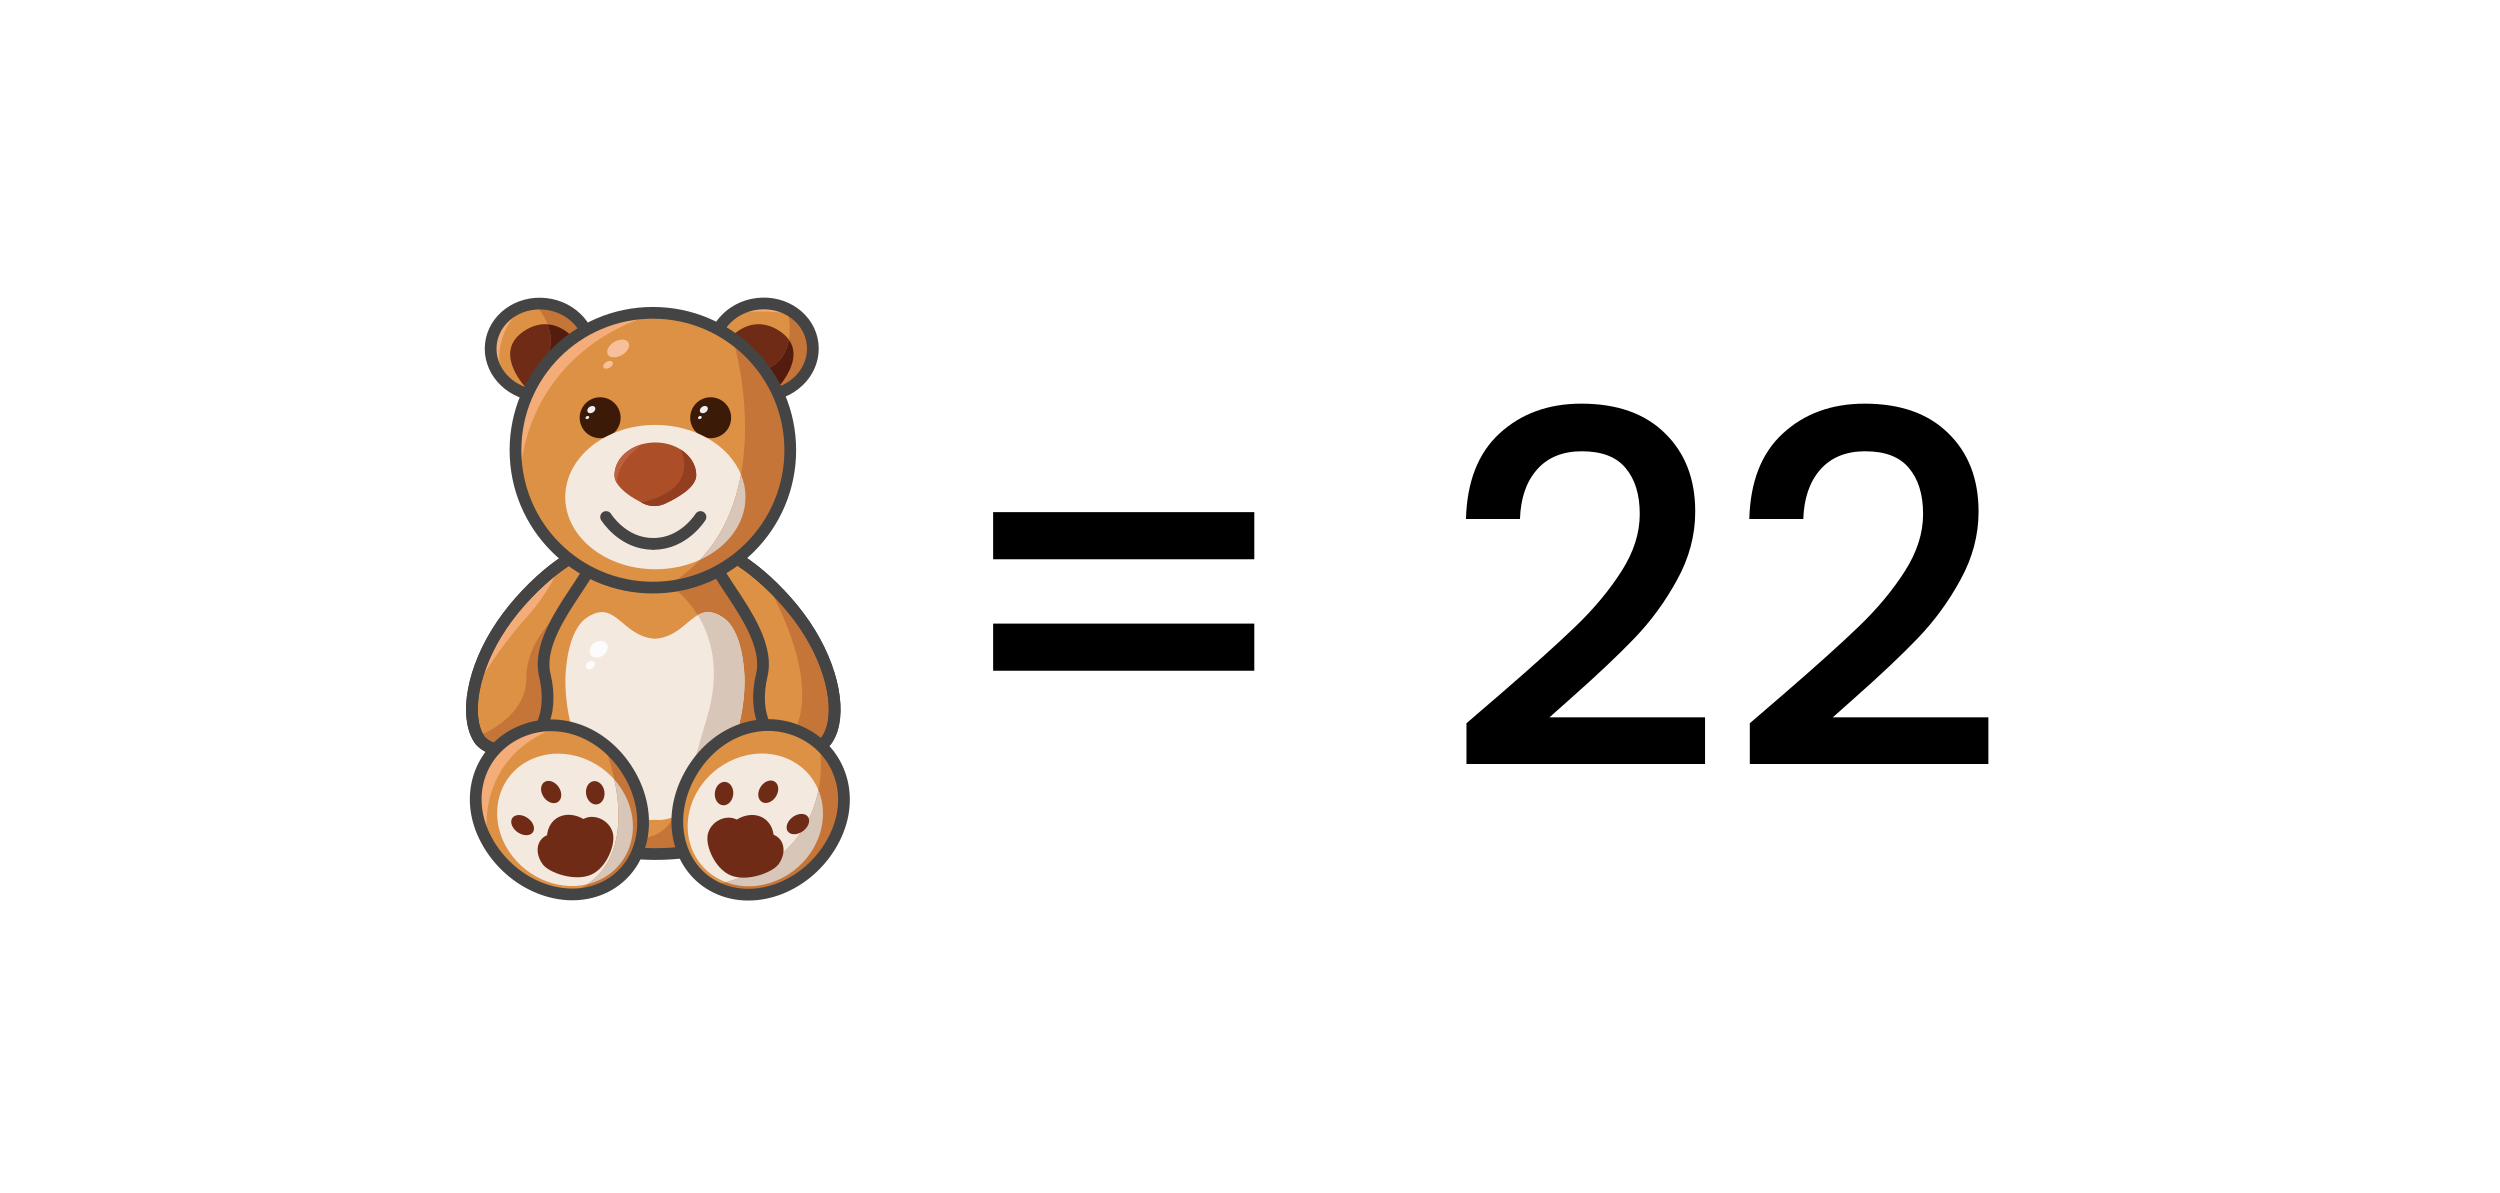 <svg width="4074" height="1944" viewBox="0 0 4074 1944" fill="none" xmlns="http://www.w3.org/2000/svg">
<rect width="4074" height="1944" fill="white"/>
<path d="M2044.01 834.6V911.4H1618.41V834.6H2044.01ZM2044.01 1016.2V1093H1618.41V1016.2H2044.01ZM2447.35 1129C2498.55 1084.73 2538.82 1048.47 2568.15 1020.2C2598.02 991.4 2622.82 961.533 2642.55 930.6C2662.29 899.667 2672.15 868.733 2672.15 837.8C2672.15 805.8 2664.42 780.733 2648.95 762.6C2634.02 744.467 2610.29 735.4 2577.75 735.4C2546.29 735.4 2521.75 745.533 2504.15 765.8C2487.09 785.533 2478.02 812.2 2476.95 845.8H2388.95C2390.55 785 2408.69 738.6 2443.35 706.6C2478.55 674.067 2523.09 657.8 2576.95 657.8C2635.09 657.8 2680.42 673.8 2712.95 705.8C2746.02 737.8 2762.55 780.467 2762.55 833.8C2762.55 872.2 2752.69 909.267 2732.95 945C2713.75 980.2 2690.55 1011.93 2663.35 1040.2C2636.69 1067.93 2602.55 1100.2 2560.95 1137L2524.95 1169H2778.55V1245H2389.75V1178.6L2447.35 1129ZM2909.07 1129C2960.27 1084.73 3000.54 1048.47 3029.87 1020.2C3059.74 991.4 3084.54 961.533 3104.27 930.6C3124.01 899.667 3133.87 868.733 3133.87 837.8C3133.87 805.8 3126.14 780.733 3110.67 762.6C3095.74 744.467 3072.01 735.4 3039.47 735.4C3008.01 735.4 2983.47 745.533 2965.87 765.8C2948.81 785.533 2939.74 812.2 2938.67 845.8H2850.67C2852.27 785 2870.41 738.6 2905.07 706.6C2940.27 674.067 2984.81 657.8 3038.67 657.8C3096.81 657.8 3142.14 673.8 3174.67 705.8C3207.74 737.8 3224.27 780.467 3224.27 833.8C3224.27 872.2 3214.41 909.267 3194.67 945C3175.47 980.2 3152.27 1011.93 3125.07 1040.2C3098.41 1067.93 3064.27 1100.2 3022.67 1137L2986.67 1169H3240.27V1245H2851.47V1178.6L2909.07 1129Z" fill="black"/>
<path d="M962.048 578.761C966.641 537.636 934.077 500.245 889.314 495.245C844.55 490.245 804.539 519.531 799.946 560.656C795.353 601.78 827.916 639.172 872.68 644.172C917.443 649.171 957.454 619.886 962.048 578.761Z" fill="#DD9145"/>
<path d="M934.369 647.1C907.325 662.58 868.398 650.415 847.453 619.95C826.473 589.45 821.89 557.646 858.49 536.701C870.055 530.107 881.409 527.639 892.163 528.45C907.184 529.543 921.111 537.054 932.853 548.725C937.402 553.203 941.598 558.315 945.441 563.886C966.421 594.351 961.449 631.621 934.369 647.1Z" fill="#702B16"/>
<path d="M875.277 499.182C875.277 499.182 914.063 545.02 889.381 583.806C864.699 622.592 924.641 555.598 924.641 555.598L945.798 537.968L928.168 509.76L885.538 492.2L875.277 499.182Z" fill="#C67539"/>
<path d="M932.855 548.728L924.639 555.603C924.639 555.603 864.697 622.598 889.379 583.812C901.332 565.018 898.406 544.532 892.165 528.453C907.186 529.546 921.113 537.057 932.855 548.728Z" fill="#541C0E"/>
<path d="M1251.49 643.979C1296.25 638.979 1328.82 601.588 1324.23 560.463C1319.63 519.338 1279.62 490.053 1234.86 495.053C1190.09 500.053 1157.53 537.444 1162.12 578.569C1166.72 619.694 1206.73 648.979 1251.49 643.979Z" fill="#DD9145"/>
<path d="M840.016 513.288C840.016 513.288 804.756 548.548 815.334 604.964L794.178 576.756L808.282 523.866L840.016 513.288Z" fill="#F4AD78"/>
<path d="M1277.24 509.76C1277.24 509.76 1220.82 502.708 1196.14 513.286C1171.46 523.864 1210.24 495.656 1210.24 495.656L1269.06 497.278L1277.24 509.76Z" fill="#F4AD78"/>
<path d="M1276.99 619.949C1272.72 626.12 1267.71 631.55 1262.21 636.169C1240.67 654.222 1211.58 659.441 1190.04 647.1C1162.96 631.62 1158.02 594.35 1178.96 563.886C1199.91 533.386 1232.14 517.378 1265.92 536.7C1274.77 541.742 1281.18 547.454 1285.55 553.59C1299.38 572.912 1292.89 596.819 1276.99 619.949Z" fill="#702B16"/>
<path d="M1284.07 509.76C1284.07 509.76 1301.91 580.281 1249.02 601.437C1196.13 622.593 1277.23 640.223 1277.23 640.223L1323.56 591.07L1320.03 534.725L1284.07 509.76Z" fill="#C67539"/>
<path d="M1276.99 619.947C1272.73 626.118 1267.72 631.548 1262.22 636.167C1241.66 629.785 1211.34 616.492 1249.03 601.436C1272.94 591.88 1282.39 572.24 1285.56 553.588C1299.38 572.91 1292.89 596.817 1276.99 619.947Z" fill="#541C0E"/>
<path d="M962.048 578.761C966.641 537.636 934.077 500.245 889.314 495.245C844.55 490.245 804.539 519.531 799.946 560.656C795.353 601.78 827.916 639.172 872.68 644.172C917.443 649.171 957.454 619.886 962.048 578.761Z" stroke="#444444" stroke-width="19.123" stroke-miterlimit="10"/>
<path d="M1251.49 643.979C1296.25 638.979 1328.82 601.588 1324.23 560.463C1319.63 519.338 1279.62 490.053 1234.86 495.053C1190.09 500.053 1157.53 537.444 1162.12 578.569C1166.72 619.694 1206.73 648.979 1251.49 643.979Z" stroke="#444444" stroke-width="19.123" stroke-miterlimit="10"/>
<path d="M1348.25 1204.56C1340.92 1215.92 1322.23 1221.84 1318.35 1221.91C1309.57 1222.01 1301.6 1221.2 1294.34 1219.58C1281.05 1286.72 1248.75 1341.09 1185.42 1369.75C1154.11 1383.93 1115.25 1391.79 1067.34 1391.79C1052.67 1391.79 1038.74 1390.88 1025.59 1389.11C921.007 1375.15 862.863 1307.66 841.848 1217.71C832.857 1220.57 822.596 1222.05 810.925 1221.91C807.046 1221.84 788.394 1215.92 781.024 1204.56C756.66 1166.87 769.812 1089.54 817.554 1018.88C866.072 947.092 946.394 888.313 962.931 901.465C963.143 901.677 963.354 901.853 963.566 902.065C995.406 884.153 1030.84 874.35 1067.34 875.479C1102.63 876.536 1136.23 885.775 1166.38 901.465C1182.95 888.349 1263.24 947.127 1311.72 1018.88C1359.47 1089.54 1372.62 1166.87 1348.25 1204.56Z" fill="#DD9145"/>
<path d="M887.854 1100.3C902.557 1161.23 882.918 1222.9 810.916 1221.91C807.038 1221.84 788.385 1215.92 781.016 1204.57C768.781 1185.67 766.03 1156.79 772.307 1123.78C772.307 1123.78 772.307 1123.78 772.342 1123.75C778.548 1090.96 793.745 1054.11 817.545 1018.89C837.644 989.161 863.207 961.659 887.431 940.573C921.668 910.743 953.226 893.783 962.923 901.47C987.711 921.25 868.954 1022.09 887.854 1100.3Z" fill="#DD9145"/>
<path d="M1276.87 1147.05L1185.41 1369.76C1154.1 1383.93 1115.24 1391.79 1067.32 1391.79C1052.66 1391.79 1038.73 1390.88 1025.58 1389.11C1025.36 1377.41 1031.15 1368.24 1048.04 1365.95C1104.45 1358.3 1111.5 1306.64 1152.76 1166.87C1194.05 1027.1 1100.93 961.092 1100.93 961.092L1179.31 925.549L1249.02 1020.15L1276.87 1147.05Z" fill="#C67539"/>
<path d="M1348.25 1204.56C1340.91 1215.91 1322.23 1221.83 1318.35 1221.91C1305.12 1222.08 1293.67 1220.14 1283.9 1216.48C1240.32 1200.29 1229.46 1150.05 1241.44 1100.29C1260.31 1022.09 1141.55 921.243 1166.34 901.462C1176.95 893.035 1213.77 914.155 1251.6 949.31C1272.79 969.02 1294.3 993.103 1311.72 1018.88C1359.46 1089.54 1372.61 1166.86 1348.25 1204.56Z" fill="#DD9145"/>
<path d="M911.629 999.457C911.629 999.457 857.646 1042.19 857.646 1105.66C857.646 1169.13 783.6 1197.34 783.6 1197.34L801.23 1225.55L862.547 1187.11L889.38 1176.18L889.627 1104.39L886.7 1067.12L911.629 999.457Z" fill="#C67539"/>
<path d="M907.01 932.881C907.01 932.881 892.906 968.141 854.12 1010.45C815.933 1052.1 773.656 1121.56 772.352 1123.74C778.557 1090.95 793.754 1054.11 817.555 1018.88C837.653 989.156 863.216 961.653 887.44 940.568L907.01 932.881Z" fill="#F4AD78"/>
<path d="M1348.26 1204.56C1340.93 1215.92 1322.24 1221.84 1318.36 1221.91C1305.14 1222.09 1293.68 1220.15 1283.91 1216.48C1284.79 1210.63 1287.19 1204.28 1291.35 1197.33C1344.24 1109.18 1249.04 950.512 1249.04 950.512L1251.61 949.314C1272.8 969.024 1294.31 993.107 1311.73 1018.88C1359.47 1089.54 1372.62 1166.87 1348.26 1204.56Z" fill="#C67539"/>
<path d="M1213.28 1109.07C1213.28 1214.78 1155.21 1308.19 1098.47 1331C1089.83 1334.46 1081.27 1336.29 1072.91 1336.29C1071.04 1336.29 1069.17 1336.18 1067.34 1336.01C1067.3 1336.01 1067.3 1336.01 1067.3 1336.01C1003.02 1342.5 921.361 1234.42 921.361 1109.07C921.361 1092.26 924.923 1027.98 955.811 1006.78C1003.31 974.204 1012.51 1037.29 1067.34 1040.92C1101.54 1038.66 1117.97 1013.24 1137.05 1002.38C1148.54 995.819 1160.99 994.55 1178.83 1006.78C1209.75 1027.98 1213.28 1092.26 1213.28 1109.07Z" fill="#F4E9DF"/>
<path d="M1311.69 1018.88C1263.2 947.127 1182.92 888.349 1166.34 901.465C1136.2 885.775 1102.59 876.536 1067.3 875.479C1030.84 874.35 995.402 884.153 963.527 902.065C963.315 901.853 963.139 901.677 962.892 901.465C946.355 888.278 866.033 947.092 817.515 1018.85C769.773 1089.51 756.585 1166.83 780.985 1204.53C788.319 1215.88 807.007 1221.8 810.886 1221.87C822.557 1222.05 832.818 1220.53 841.809 1217.68C865.469 1318.95 936.2 1391.76 1067.3 1391.76C1212.15 1391.76 1274.45 1319.86 1294.34 1219.55C1301.6 1221.17 1309.57 1221.98 1318.35 1221.87C1322.23 1221.8 1340.88 1215.88 1348.25 1204.53C1372.61 1166.87 1359.43 1089.54 1311.69 1018.88Z" stroke="#444444" stroke-width="19.123" stroke-miterlimit="10"/>
<path d="M887.822 1100.3C902.525 1161.23 882.885 1222.9 810.884 1221.91C807.005 1221.84 788.353 1215.91 780.983 1204.56C756.619 1166.87 769.771 1089.54 817.513 1018.88C865.995 947.091 946.353 888.312 962.89 901.499C987.678 921.245 868.957 1022.09 887.822 1100.3Z" stroke="#444444" stroke-width="19.123" stroke-miterlimit="10"/>
<path d="M1241.41 1100.3C1226.71 1161.23 1246.35 1222.9 1318.35 1221.91C1322.23 1221.84 1340.88 1215.91 1348.25 1204.56C1372.61 1166.87 1359.46 1089.54 1311.72 1018.88C1263.24 947.091 1182.88 888.312 1166.34 901.499C1141.55 921.245 1260.27 1022.09 1241.41 1100.3Z" stroke="#444444" stroke-width="19.123" stroke-miterlimit="10"/>
<path d="M981.799 1447.36C964.063 1455.26 944.847 1458.44 925.489 1457.34C874.115 1454.56 821.754 1422.08 793.264 1370.07C793.158 1369.86 793.017 1369.62 792.911 1369.4C754.195 1297.97 782.122 1221.73 846.789 1192.93C862.515 1185.91 878.945 1182.35 895.412 1182C928.486 1181.29 961.595 1193.49 988.922 1216.76C1004.15 1229.63 1017.55 1245.96 1028.2 1265.35C1067.45 1336.93 1046.68 1418.42 981.799 1447.36Z" fill="#DD9145"/>
<path d="M974.994 1434.92C969.246 1437.49 963.323 1439.5 957.328 1440.94C907.647 1452.93 851.055 1427.72 824.363 1378.99C794.427 1324.34 813.291 1260.8 866.534 1237.07C911.737 1216.94 967.201 1231.92 1001.23 1270.39C1007.29 1277.23 1012.65 1284.78 1017.16 1293.03C1047.14 1347.68 1028.24 1411.19 974.994 1434.92Z" fill="#F4E9DF"/>
<path d="M956.61 1332.24C954.494 1332.84 952.555 1333.62 950.722 1334.64C938.063 1327.37 923.783 1325.51 911.795 1330.83C899.841 1336.15 892.825 1347.54 891.485 1360.98C890.145 1361.54 888.84 1362.21 887.606 1362.99C873.255 1372.23 872.409 1392.5 884.715 1408.86C894.764 1422.22 936.794 1437.21 963.627 1425.26C988.098 1414.36 1003.29 1377.09 998.817 1358.02C994.233 1338.69 973.464 1327.59 956.61 1332.24Z" fill="#702B16"/>
<path d="M862.018 1334.74C870.516 1342 872.808 1352.3 867.061 1357.76C861.348 1363.23 849.818 1361.75 841.285 1354.48C832.788 1347.22 830.496 1336.92 836.243 1331.46C841.991 1325.99 853.521 1327.47 862.018 1334.74Z" fill="#702B16"/>
<path d="M1213.27 1109.08C1213.27 1214.79 1155.19 1308.19 1098.46 1331C1116.06 1300.79 1128.5 1249.06 1152.76 1166.87C1175.36 1090.35 1157.7 1035.95 1137.04 1002.38C1148.53 995.822 1160.98 994.552 1178.82 1006.79C1209.74 1027.98 1213.27 1092.26 1213.27 1109.08Z" fill="#D8C6B8"/>
<path d="M972.899 1310.86C981.12 1309.61 986.494 1300.12 984.904 1289.67C983.314 1279.22 975.36 1271.76 967.14 1273.01C958.919 1274.26 953.545 1283.75 955.135 1294.2C956.726 1304.65 964.679 1312.11 972.899 1310.86Z" fill="#702B16"/>
<path d="M911.7 1284.64C916.883 1294.12 915.05 1304.49 907.575 1307.81C900.1 1311.12 889.839 1306.15 884.656 1296.7C879.473 1287.21 881.306 1276.85 888.781 1273.53C896.256 1270.22 906.517 1275.15 911.7 1284.64Z" fill="#702B16"/>
<path d="M1359.46 1366.76C1322.61 1439.39 1239.37 1476.24 1173.57 1449.06C1169.3 1447.29 1165.25 1445.32 1161.34 1443.13C1104.99 1411.47 1086.69 1336.33 1121.17 1268.38C1158.06 1195.78 1234.32 1163.98 1300.12 1191.13C1319.44 1199.13 1335.73 1211.3 1348.14 1226.39C1377.97 1262.6 1385.52 1315.49 1359.46 1366.76Z" fill="#DD9145"/>
<path d="M1328.69 1376.52C1301.08 1430.86 1236.48 1457.76 1183.06 1437.66C1182.01 1437.31 1180.98 1436.89 1179.96 1436.47C1125.98 1414.18 1105 1351.17 1133.14 1295.78C1161.24 1240.35 1227.84 1213.52 1281.83 1235.8C1306.62 1246.06 1324.46 1264.85 1333.77 1287.6C1344.77 1314.36 1343.92 1346.55 1328.69 1376.52Z" fill="#F4E9DF"/>
<path d="M1359.47 1366.76C1322.62 1439.39 1239.37 1476.24 1173.58 1449.06C1169.31 1447.29 1165.26 1445.32 1161.34 1443.13C1164.55 1442.29 1167.94 1441.47 1171.46 1440.63C1365.39 1394.79 1336.3 1221.91 1336.3 1221.91L1348.15 1226.39C1377.98 1262.6 1385.53 1315.49 1359.47 1366.76Z" fill="#C67539"/>
<path d="M981.791 1447.36C964.055 1455.26 944.838 1458.43 925.48 1457.34C927.455 1456.49 929.5 1455.61 931.686 1454.73C1062.15 1401.84 985.493 1217.5 985.493 1217.5L988.913 1216.76C1004.15 1229.63 1017.54 1245.95 1028.19 1265.35C1067.44 1336.93 1046.67 1418.41 981.791 1447.36Z" fill="#C67539"/>
<path d="M974.992 1434.92C969.244 1437.49 963.32 1439.5 957.326 1440.95C1016.25 1399.97 1012.33 1322.44 1001.22 1270.39C1007.29 1277.23 1012.65 1284.78 1017.16 1293.03C1047.13 1347.68 1028.23 1411.19 974.992 1434.92Z" fill="#D8C6B8"/>
<path d="M792.77 1355.65C792.946 1360.52 793.017 1365.1 792.911 1369.4C754.195 1297.97 782.122 1221.73 846.789 1192.93C862.515 1185.91 878.945 1182.35 895.412 1182L896.435 1190.28C896.435 1190.28 787.833 1224.87 792.77 1355.65Z" fill="#F4AD78"/>
<path d="M1328.68 1376.52C1301.07 1430.86 1236.48 1457.76 1183.06 1437.66C1288.98 1408.5 1323.43 1339.71 1333.76 1287.6C1344.76 1314.36 1343.91 1346.55 1328.68 1376.52Z" fill="#D8C6B8"/>
<path d="M1194.91 1294.26C1194.03 1304.8 1186.59 1312.88 1178.3 1312.31C1170.02 1311.75 1163.99 1302.76 1164.87 1292.22C1165.75 1281.67 1173.19 1273.6 1181.48 1274.16C1189.8 1274.73 1195.79 1283.72 1194.91 1294.26Z" fill="#702B16"/>
<path d="M1238.24 1284.57C1233.37 1294.16 1235.56 1304.49 1243.1 1307.63C1250.68 1310.76 1260.77 1305.51 1265.63 1295.88C1270.5 1286.29 1268.31 1275.96 1260.77 1272.82C1253.19 1269.69 1243.1 1274.94 1238.24 1284.57Z" fill="#702B16"/>
<path d="M1028.19 1265.35C1067.44 1336.96 1046.67 1418.45 981.792 1447.36C916.914 1476.28 832.501 1441.69 793.257 1370.07C754.012 1298.46 781.903 1221.84 846.782 1192.93C911.66 1164.01 988.95 1193.74 1028.19 1265.35Z" stroke="#444444" stroke-width="19.123" stroke-miterlimit="10"/>
<path d="M1121.18 1268.38C1084.3 1341.02 1107.78 1421.91 1173.58 1449.06C1239.37 1476.21 1322.62 1439.36 1359.47 1366.76C1396.35 1294.12 1365.92 1218.28 1300.12 1191.13C1234.29 1163.98 1158.03 1195.78 1121.18 1268.38Z" stroke="#444444" stroke-width="19.123" stroke-miterlimit="10"/>
<path opacity="0.84" d="M1068.46 914.511C1154.01 914.511 1223.36 866.662 1223.36 807.637C1223.36 748.613 1154.01 700.764 1068.46 700.764C982.917 700.764 913.566 748.613 913.566 807.637C913.566 866.662 982.917 914.511 1068.46 914.511Z" fill="url(#paint0_radial_1398_5369)"/>
<path d="M1287.82 733.662C1287.82 850.831 1197.84 946.951 1083.21 956.718C1076.86 957.282 1070.41 957.564 1063.92 957.564C976.721 957.564 901.123 907.706 864.206 834.929C856.026 818.886 849.749 801.679 845.624 783.661C841.957 767.618 840.018 750.869 840.018 733.662C840.018 617.762 928.062 522.454 1040.93 510.924C1040.96 510.959 1040.96 510.924 1040.96 510.924C1047.42 510.289 1053.94 509.902 1060.53 509.796C1061.66 509.76 1062.79 509.76 1063.92 509.76C1130.49 509.76 1190.29 538.815 1231.26 584.97C1266.45 624.497 1287.82 676.576 1287.82 733.662Z" fill="#DD9145"/>
<path d="M990.692 711.592C1007.73 704.582 1015.86 685.089 1008.85 668.052C1001.84 651.016 982.345 642.887 965.308 649.897C948.272 656.906 940.143 676.4 947.153 693.436C954.163 710.473 973.656 718.602 990.692 711.592Z" fill="#3B1A07"/>
<path d="M1170.81 711.592C1187.84 704.582 1195.97 685.089 1188.96 668.052C1181.95 651.016 1162.46 642.887 1145.42 649.897C1128.39 656.906 1120.26 676.4 1127.27 693.436C1134.28 710.473 1153.77 718.602 1170.81 711.592Z" fill="#3B1A07"/>
<path d="M1214.86 810.037C1214.86 853.795 1185.07 891.946 1140.85 912.186C1119.38 922.058 1094.52 927.665 1068 927.665C986.905 927.665 921.145 875.021 921.145 810.037C921.145 745.088 986.905 692.445 1068 692.445C1133.02 692.445 1188.2 726.294 1207.49 773.19C1212.29 784.791 1214.86 797.167 1214.86 810.037Z" fill="#F4E9DF"/>
<path d="M1051.58 516.813C1051.58 516.813 869.319 565.119 847.634 768.394C847.07 773.824 846.4 778.902 845.624 783.662C841.957 767.618 840.018 750.87 840.018 733.663C840.018 617.763 928.062 522.455 1040.93 510.925C1040.96 510.96 1040.96 510.925 1040.96 510.925C1047.7 514.662 1051.58 516.813 1051.58 516.813Z" fill="#F4AD78"/>
<path d="M1287.82 733.662C1287.82 850.832 1197.83 946.951 1083.2 956.718C1280.55 846.6 1196.14 559.125 1196.14 559.125C1196.14 559.125 1214.76 573.088 1231.26 584.971C1266.45 624.497 1287.82 676.576 1287.82 733.662Z" fill="#C67539"/>
<path d="M1214.87 810.04C1214.87 853.798 1185.07 891.95 1140.86 912.189C1178.87 872.063 1198.51 822.452 1207.5 773.194C1212.29 784.794 1214.87 797.17 1214.87 810.04Z" fill="#D8C6B8"/>
<path d="M1134.64 774.424C1134.64 794.099 1103.97 811.517 1083.55 820.932C1072.09 826.221 1058.94 825.868 1047.69 820.227C1046.77 819.768 1045.86 819.31 1044.94 818.816C1030.66 811.377 1012.96 800.199 1005.27 787.259C1002.8 783.133 1001.36 778.831 1001.36 774.424C1001.36 750.764 1020.54 730.701 1047.16 723.72C1053.72 721.992 1060.7 721.04 1068 721.04C1083.41 721.04 1097.62 725.236 1108.9 732.323H1108.94C1124.59 742.09 1134.64 757.323 1134.64 774.424Z" fill="#AC4F28"/>
<path d="M1063.92 957.564C1187.58 957.564 1287.82 857.32 1287.82 733.662C1287.82 610.005 1187.58 509.76 1063.92 509.76C940.262 509.76 840.018 610.005 840.018 733.662C840.018 857.32 940.262 957.564 1063.92 957.564Z" stroke="#444444" stroke-width="19.123" stroke-miterlimit="10"/>
<path d="M987.684 842.512C987.684 842.512 1014.52 886.235 1063.88 886.235" stroke="#444444" stroke-width="19.123" stroke-miterlimit="10" stroke-linecap="round"/>
<path d="M1141.5 842.512C1141.5 842.512 1114.66 886.235 1065.3 886.235" stroke="#444444" stroke-width="19.123" stroke-miterlimit="10" stroke-linecap="round"/>
<path d="M1194.65 1333.33C1196.77 1333.86 1198.78 1334.6 1200.61 1335.55C1213.02 1327.97 1227.23 1325.72 1239.4 1330.72C1251.53 1335.73 1258.93 1346.91 1260.66 1360.31C1262 1360.83 1263.34 1361.47 1264.61 1362.21C1279.24 1371.06 1280.79 1391.3 1269.02 1407.98C1259.43 1421.62 1217.89 1437.7 1190.67 1426.49C1165.85 1416.23 1149.41 1379.42 1153.29 1360.23C1157.24 1340.74 1177.66 1329.1 1194.65 1333.33Z" fill="#702B16"/>
<path d="M1289.54 1333.33C1281.28 1340.81 1279.35 1351.17 1285.23 1356.46C1291.12 1361.75 1302.62 1359.99 1310.87 1352.51C1319.12 1345.04 1321.06 1334.67 1315.17 1329.38C1309.28 1324.09 1297.82 1325.82 1289.54 1333.33Z" fill="#702B16"/>
<path d="M1134.64 774.421C1134.64 794.096 1103.96 811.515 1083.55 820.929C1072.09 826.218 1058.94 825.865 1047.69 820.224C1046.77 819.765 1045.85 819.307 1044.94 818.813C1144.09 796.423 1108.9 732.32 1108.9 732.32H1108.93C1124.59 742.087 1134.64 757.32 1134.64 774.421Z" fill="#933E21"/>
<path d="M1047.16 723.717C1047.16 723.717 1004.81 750.938 1005.27 787.255C1002.8 783.13 1001.36 778.828 1001.36 774.421C1001.36 750.761 1020.54 730.698 1047.16 723.717Z" fill="#BC6040"/>
<path d="M1149.97 671.829C1153.19 669.605 1154.46 665.853 1152.8 663.45C1151.14 661.046 1147.18 660.901 1143.96 663.126C1140.74 665.35 1139.47 669.102 1141.13 671.505C1142.79 673.908 1146.75 674.054 1149.97 671.829Z" fill="#EFEFEF"/>
<path d="M1141.59 682.531C1143.16 681.739 1143.95 680.154 1143.36 678.99C1142.77 677.826 1141.02 677.523 1139.46 678.315C1137.89 679.106 1137.1 680.691 1137.69 681.855C1138.28 683.02 1140.03 683.322 1141.59 682.531Z" fill="#EFEFEF"/>
<path d="M966.634 671.834C969.855 669.61 971.12 665.858 969.46 663.454C967.8 661.051 963.843 660.906 960.622 663.13C957.402 665.355 956.137 669.106 957.797 671.51C959.457 673.913 963.413 674.058 966.634 671.834Z" fill="#EFEFEF"/>
<path d="M958.24 682.536C959.804 681.744 960.594 680.159 960.005 678.995C959.416 677.831 957.671 677.528 956.107 678.319C954.543 679.111 953.753 680.696 954.342 681.86C954.931 683.024 956.677 683.327 958.24 682.536Z" fill="#EFEFEF"/>
<path d="M1013.53 578.536C1022.8 573.181 1027.56 564.055 1024.15 558.153C1020.74 552.25 1010.46 551.807 1001.19 557.162C991.912 562.517 987.155 571.643 990.563 577.546C993.971 583.448 1004.25 583.892 1013.53 578.536Z" fill="#F7C09A"/>
<path d="M993.562 599.144C997.626 596.798 999.713 592.804 998.224 590.223C996.734 587.643 992.232 587.454 988.167 589.801C984.103 592.147 982.016 596.141 983.506 598.721C984.996 601.301 989.498 601.491 993.562 599.144Z" fill="#F7C09A"/>
<path d="M982.785 1067.99C989.884 1062.85 992.402 1054.21 988.407 1048.69C984.412 1043.17 975.418 1042.85 968.318 1047.99C961.218 1053.13 958.701 1061.77 962.696 1067.29C966.691 1072.81 975.685 1073.12 982.785 1067.99Z" fill="#FCFCFC"/>
<path d="M965.444 1088.8C968.899 1086.3 970.117 1082.08 968.166 1079.39C966.214 1076.69 961.831 1076.53 958.376 1079.03C954.92 1081.53 953.701 1085.74 955.653 1088.44C957.605 1091.14 961.988 1091.3 965.444 1088.8Z" fill="#FCFCFC"/>
<defs>
<radialGradient id="paint0_radial_1398_5369" cx="0" cy="0" r="1" gradientUnits="userSpaceOnUse" gradientTransform="translate(1068.45 807.649) scale(154.889 106.879)">
<stop stop-color="#3F1C00"/>
<stop offset="0.381" stop-color="#8C7766"/>
<stop offset="0.809" stop-color="#DED8D3"/>
<stop offset="1" stop-color="white"/>
</radialGradient>
</defs>
</svg>

